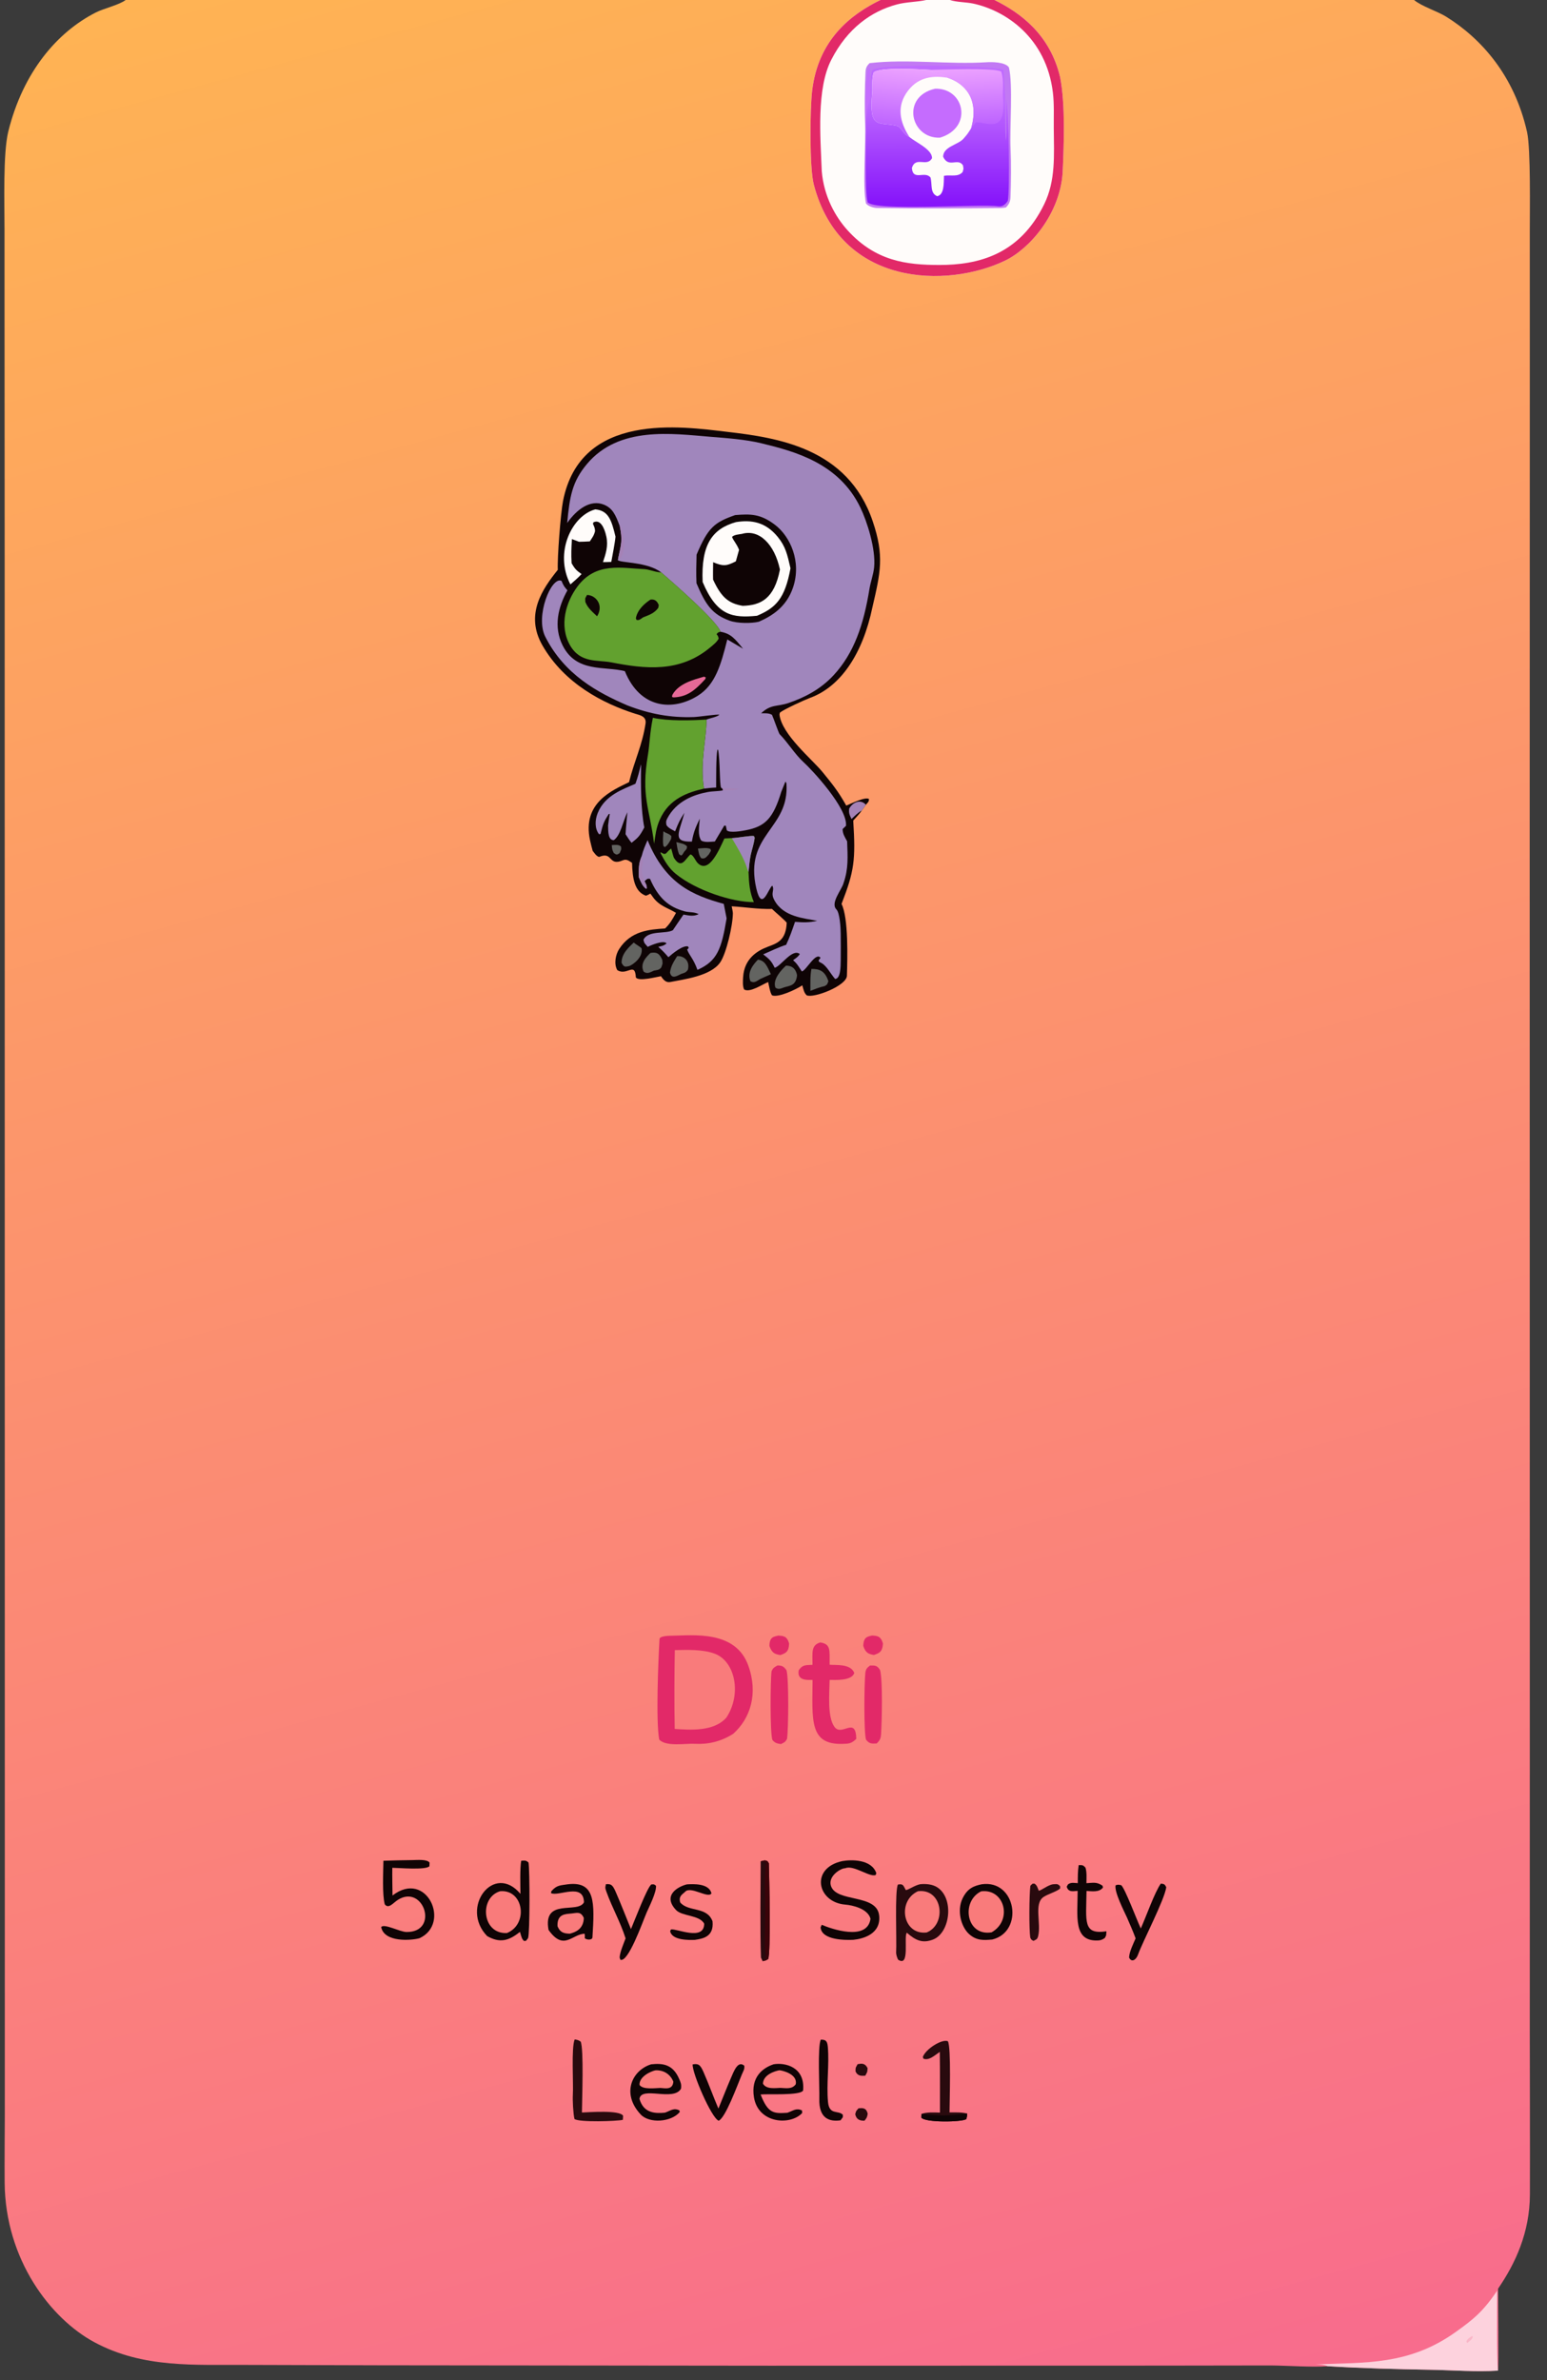 <?xml version="1.0" encoding="utf-8" ?><svg xmlns="http://www.w3.org/2000/svg" xmlns:xlink="http://www.w3.org/1999/xlink" width="2663" height="4096" viewBox="0 0 2663 4096"><rect x="0" y="0" width="2663" height="4096" fill="#333333" stroke="none"/><defs><linearGradient id="gradient_0" gradientUnits="userSpaceOnUse" x1="686.288" y1="-304.025" x2="1959.018" y2="4360.66"><stop offset="0" stop-color="#FFB651"/><stop offset="1" stop-color="#F8698F"/></linearGradient></defs><path fill="url(#gradient_0)" transform="scale(1 1)" d="M216.211 0L1515.64 0L1594.33 0L1635.16 0L1711.83 0L2434.22 0C2447.59 11.199 2473.9 19.027 2489.63 28.832C2549.64 66.227 2606.8 129.699 2628.73 227.414C2635.16 257.728 2633.34 362.631 2633.38 400.344L2633.42 611.973L2633.21 1456.39L2633.41 2991.81L2633.38 3500.99C2633.46 3592.77 2633.84 3684.54 2633.58 3776.31C2633.4 3841.81 2608.62 3895.1 2578.76 3938.54C2578.65 3957.56 2580.15 4069.68 2578.55 4079.59C2540.97 4081.99 2500.47 4078.76 2462.72 4078.09C2403.7 4077.03 2344.35 4075.56 2285.4 4071.94C2258.33 4074.01 2215.6 4070.86 2187.17 4070.66L1994.38 4070.94L1324.69 4071.09L657.494 4070.4L424.332 4069.73C336.393 4069.03 246.721 4075.99 162.566 4030.74C87.095 3990.16 9.107 3888.62 7.991 3756.11C7.665 3717.33 8.156 3678.45 8.25 3639.78L8.248 3431.8L8.188 2666.62L8.017 968.116L7.795 553.239L7.753 393.85C7.775 350.705 5.036 263.735 14.243 226.4C39.773 123.411 98.78 54.966 165.3 21.269C178.124 14.774 206.239 8.058 216.211 0Z"/><path fill="#FFFCFA" transform="scale(1 1)" d="M1515.64 0L1594.33 0L1635.16 0L1711.83 0C1756.72 22.058 1807.54 59.432 1824.92 132.964C1834.06 180.502 1831.41 249.009 1829.2 297.681C1824.15 369.205 1772.04 428.378 1730.13 448.515C1630.6 496.335 1446.94 493.915 1400.85 317.522C1393.36 288.871 1394.2 188.503 1398.04 156.162C1408.57 67.253 1465.67 24.373 1515.64 0Z"/><path fill="#E22968" transform="scale(1 1)" d="M1515.64 0L1594.33 0C1577.73 3.666 1560.31 3.232 1543.69 7.696C1500.14 19.39 1458.92 48.286 1430.96 102.932C1405.32 153.039 1412.23 235.091 1414.58 294.764C1418.21 337.541 1437.62 372.765 1459.15 396.464C1507.36 449.505 1560.54 455.95 1616.83 455.99C1683.57 456.038 1754.93 438.632 1797.49 351.415C1817.28 310.851 1814.4 268.205 1813.97 220.201C1813.77 200.298 1814.87 179.631 1812.46 159.438C1801.12 64.528 1730.79 18.047 1675.16 6.142C1663.16 3.574 1646.6 3.838 1635.16 0L1711.83 0C1756.72 22.058 1807.54 59.432 1824.92 132.964C1834.06 180.502 1831.41 249.009 1829.2 297.681C1824.15 369.205 1772.04 428.378 1730.13 448.515C1630.6 496.335 1446.94 493.915 1400.85 317.522C1393.36 288.871 1394.2 188.503 1398.04 156.162C1408.57 67.253 1465.67 24.373 1515.64 0Z"/><path fill="#C279F4" transform="scale(1 1)" d="M1496.84 108.663C1561.52 101.087 1632.98 111.275 1698.24 107.109C1707.37 106.526 1730.38 106.602 1736.73 115.883C1743.97 145.55 1737.9 220.08 1739.59 255.723C1740.79 281.075 1740.43 313.453 1739.47 339.103C1739.15 347.925 1736.11 352.192 1731.69 356.984C1729.01 357.434 1725.67 357.971 1722.95 357.996C1651.86 358.658 1580.68 358.929 1509.6 357.92C1504.66 357.85 1494.43 355.22 1490.71 350.102C1484.47 320.873 1490.66 246.767 1489.23 213.075C1488.07 185.911 1488.54 151.484 1489.91 124.173C1490.33 115.736 1492.67 113.065 1496.84 108.663Z"/><defs><linearGradient id="gradient_1" gradientUnits="userSpaceOnUse" x1="1610.464" y1="348.274" x2="1610.292" y2="175.727"><stop offset="0" stop-color="#8715FA"/><stop offset="1" stop-color="#BF6AFF"/></linearGradient></defs><path fill="url(#gradient_1)" transform="scale(1 1)" d="M1498.21 154.543C1498.59 146.825 1497.74 125.624 1502.11 120.501C1512.26 108.616 1706.86 112.96 1727.4 120.026C1728.25 136.476 1729.5 152.556 1730.27 169.199C1731.16 188.505 1729.63 224.935 1731.73 242.092C1733.54 226.457 1730.89 190.904 1732.54 170.643C1736.48 186.929 1738.67 331.608 1734.79 345.708C1730.2 353.162 1724.33 356.006 1717.9 355.028C1688.61 350.572 1507.48 364.072 1493.62 348.091C1488.71 330.143 1490.58 250.557 1490.59 226.783C1490.55 208.079 1489.09 126.286 1496.25 117.752L1497.81 119.746C1496.7 135.436 1496.95 138.872 1498.21 154.543Z"/><path fill="#C56CFE" transform="scale(1 1)" d="M1490.59 226.783C1490.55 208.079 1489.09 126.286 1496.25 117.752L1497.81 119.746C1496.7 135.436 1496.95 138.872 1498.21 154.543C1498.44 166.269 1499.04 166.067 1496.02 175.245C1491.01 190.505 1490.93 210.342 1490.59 226.783Z"/><path fill="#FFFCFA" transform="scale(1 1)" d="M1565.43 235.626C1555 231.726 1551.6 218.264 1543.27 216.369C1512.73 209.424 1495.5 223.643 1501.3 160.191C1502.24 149.876 1499.9 137.616 1503.84 124.955C1513.02 114.719 1586.18 119.463 1602.01 120.3C1606.22 124.501 1606.9 124.465 1611.64 126.041L1610.44 126.329C1617.05 126.652 1626.29 126.196 1631.2 133.787C1660.53 143.294 1686.23 170.068 1671.78 220.662C1665.85 230.043 1665.25 231.03 1658.43 238.751C1649.04 249.367 1623.62 252.269 1623.48 269.761C1633.05 289.977 1648.76 270.859 1657.66 284.532C1658.77 292.173 1658.92 288.502 1657.12 295.936C1649.09 305.391 1636.54 300.406 1624.98 302.502C1624.57 316.295 1625.3 335.17 1613.31 337.639C1600.62 332.332 1605.09 318.118 1601.78 305.5C1592.03 293.319 1571.55 312.223 1569.7 289.023C1576.42 268.13 1595.33 288.259 1604.39 272.297C1605.01 256.904 1575.11 244.405 1565.43 235.626Z"/><defs><linearGradient id="gradient_2" gradientUnits="userSpaceOnUse" x1="1549.049" y1="218.575" x2="1558.329" y2="113.03"><stop offset="0" stop-color="#BD63FF"/><stop offset="1" stop-color="#EEA4FF"/></linearGradient></defs><path fill="url(#gradient_2)" transform="scale(1 1)" d="M1565.43 235.626C1555 231.726 1551.6 218.264 1543.27 216.369C1512.73 209.424 1495.5 223.643 1501.3 160.191C1502.24 149.876 1499.9 137.616 1503.84 124.955C1513.02 114.719 1586.18 119.463 1602.01 120.3C1606.22 124.501 1606.9 124.465 1611.64 126.041L1610.44 126.329C1617.05 126.652 1626.29 126.196 1631.2 133.787C1607.7 130.166 1582.33 131.321 1563.45 155.564C1542.46 182.527 1548.94 210.293 1565.43 235.626Z"/><path fill="#C56CFE" transform="scale(1 1)" d="M1609.64 152.681C1660.1 150.954 1675.77 219.483 1618.08 236.911C1567.3 238.957 1550.47 166.119 1609.64 152.681Z"/><defs><linearGradient id="gradient_3" gradientUnits="userSpaceOnUse" x1="1679.287" y1="215.836" x2="1672.991" y2="117.2"><stop offset="0" stop-color="#BD63FF"/><stop offset="1" stop-color="#ECA1FF"/></linearGradient></defs><path fill="url(#gradient_3)" transform="scale(1 1)" d="M1602.01 120.3C1621.83 119.998 1712.02 116.226 1723.43 123.207C1728.7 138.434 1725.54 156.569 1726.56 170.198C1730.76 226.519 1706.24 212.748 1681.05 210.352C1678.8 210.138 1675.15 218.024 1671.78 220.662C1686.23 170.068 1660.53 143.294 1631.2 133.787C1626.29 126.196 1617.05 126.652 1610.44 126.329L1611.64 126.041C1606.9 124.465 1606.22 124.501 1602.01 120.3Z"/><path fill="#FDD2DD" transform="scale(1 1)" d="M2285.4 4071.94C2278.13 4068.91 2271.94 4069.15 2264.48 4068.85C2350.65 4065.25 2425.25 4070.62 2505.83 4013.1C2536.17 3991.44 2553.25 3977.65 2577.17 3941.99C2577.03 3966.64 2576.38 4058.28 2578.55 4079.59C2540.97 4081.99 2500.47 4078.76 2462.72 4078.09C2403.7 4077.03 2344.35 4075.56 2285.4 4071.94Z"/><path fill="#FAB7C8" transform="scale(1 1)" d="M2534.05 4019.91L2535.25 4021.79C2533.49 4026.7 2529.25 4029.02 2525.54 4032.19L2524.23 4029.11C2527.17 4023.56 2529.45 4023.15 2534.05 4019.91Z"/><path fill="#0F0405" transform="scale(1 1)" d="M960.2 980.603C959.101 960.44 965.137 882.938 969.158 862.364C999.356 707.848 1173.08 733.902 1252.01 743.176C1337.23 753.19 1459.19 770.246 1502.17 896.679C1522.68 956.999 1515.52 985.562 1501.75 1045.16C1485.14 1124.77 1447.53 1181.52 1394.4 1200.96C1384.74 1204.58 1349.59 1220.59 1342.5 1226.34L1341.82 1229.82C1345.77 1264.04 1398.31 1307.03 1415.78 1328.46C1432.28 1348.7 1442.57 1361.12 1456.78 1386.38C1464.74 1383.1 1489.64 1370.54 1495.94 1375.06C1495.52 1380.46 1494.27 1380.16 1490.53 1384.9C1489.41 1386.47 1484.23 1393.94 1483.34 1394.84C1480.52 1399.47 1472.45 1408 1468.77 1412.11C1473.04 1480.26 1470.54 1499.14 1448.61 1555.55C1460.83 1579.75 1458.74 1649.89 1457.88 1679.14C1457.37 1696.49 1400.43 1718.43 1388.52 1712.75C1383.9 1707.9 1383.45 1703.91 1381.07 1695.65C1369.86 1703.06 1339.79 1717.21 1328.89 1712.83C1325.46 1707.47 1323.94 1697.43 1322.31 1689.94C1311.81 1694.33 1290.76 1708.74 1280.92 1702.77C1278.17 1697.24 1278.77 1688.4 1279.17 1681.75C1281.13 1649.15 1304.26 1635.71 1322.16 1629.07C1338.63 1622.95 1352.89 1617.98 1354.25 1587.85C1351.03 1583.49 1334.41 1569.58 1328.9 1564.17C1303.46 1564.71 1283.95 1561.03 1259.53 1559.66C1260.12 1562.41 1261.45 1568.96 1261.58 1571.36C1261.43 1593.17 1250.17 1640.9 1239.8 1656.07C1223.41 1680.01 1176.15 1685.39 1153.97 1689.91C1146.88 1691.35 1142.26 1686.77 1137.81 1679.94C1129.25 1681.27 1099.83 1689.34 1094.56 1682.13C1093.18 1654.02 1079.12 1680.19 1062.56 1669.4C1056.44 1658.59 1059.76 1642.64 1065.72 1633.33C1085.96 1601.7 1117.87 1599.5 1144.83 1597.8C1153.56 1589.54 1157.16 1582.56 1163.7 1570.93C1149.22 1562.01 1134.36 1559.26 1122.94 1542.4L1119.51 1537.74C1116.26 1539.68 1115.2 1540.2 1111.8 1541.4C1092.53 1534.61 1088.72 1512.16 1088.02 1484.82C1081.97 1480.99 1078.46 1477.82 1071.94 1480.59C1047.3 1491.09 1054.9 1465.55 1032.99 1474.04L1031.28 1474.72C1026.52 1473.28 1024.03 1469.03 1020.21 1464.21C1018.64 1458.18 1016.98 1452.02 1015.65 1445.86C1001.69 1381.14 1054.46 1360.03 1082.84 1345.97C1092.09 1308.88 1105.79 1281.85 1111.25 1245.05C1113.11 1232.55 1101.07 1230.56 1093.15 1228.18C1038.39 1210.66 971.666 1176.74 933.643 1110.48C903.148 1057.33 934.061 1013.16 960.2 980.603Z"/><path fill="#A582B6" transform="scale(1 1)" d="M1465.76 1409.44C1462.62 1402.56 1460.82 1399.74 1461.78 1391.53C1468.5 1379.48 1482.03 1375.1 1490.53 1384.9C1489.41 1386.47 1484.23 1393.94 1483.34 1394.84C1476.86 1398.45 1471.65 1403.92 1465.76 1409.44Z"/><path fill="#A086BC" transform="scale(1 1)" d="M976.357 900.021C980.632 854.417 984.91 828.832 1010.36 798.525C1065.54 732.81 1156.94 746.272 1223.45 751.706C1250.94 753.953 1283.13 756.172 1310.38 762.78C1368.09 776.772 1443.96 796.862 1480.92 873.176C1492.63 897.353 1507.76 944.897 1504.74 976.091C1503.56 988.242 1498.51 1002.07 1496.74 1013.04C1486.65 1075.5 1470.1 1123.96 1435.02 1161.92C1412.35 1186.45 1384.66 1200.47 1357.47 1209.75C1337.92 1216.41 1327.15 1211.46 1310.23 1227.45C1316.28 1227.58 1323.54 1226.78 1328.92 1230.17C1331.49 1235.64 1340.42 1261.78 1342.06 1263.43C1355.49 1276.94 1368.83 1298.49 1382.41 1310.8C1398.07 1324.99 1459.14 1390.53 1456.3 1421.14L1450.45 1426.73C1450.55 1435.4 1454.35 1440.42 1458.24 1447.83C1459.21 1474.34 1460.73 1494.72 1452.17 1519.33C1449.42 1530.73 1428.78 1553.9 1439.82 1565.03C1445.61 1570.88 1447.1 1596.58 1447.17 1606.47C1447.28 1621.54 1447.46 1637.41 1447.23 1652.41C1447.05 1663.91 1447.09 1684.02 1437.56 1684.67C1429.25 1675.02 1423.57 1663.01 1414.68 1657.61C1411.13 1655.46 1409.62 1655.95 1409.18 1652.69L1412.46 1648.23C1404.06 1637.72 1388.43 1669.47 1380.3 1671.79C1375.02 1663.62 1371.92 1657.94 1365.2 1652.49C1369.46 1649.19 1373.77 1646.88 1376.76 1641.71C1363.79 1631.58 1344.23 1662.85 1333.54 1665.44C1327.54 1652.56 1322.63 1649.33 1313.75 1642.33C1325.66 1637.15 1341.4 1629.55 1353.25 1625.93C1359.86 1611.8 1363.2 1601.91 1368.56 1586.38C1382.7 1587.51 1392.61 1587.84 1406.68 1584.6C1384.42 1580.15 1348.84 1578.23 1333.05 1549.3C1325.84 1536.1 1333.9 1532.63 1329.52 1524.15C1323.02 1527.27 1311.68 1571.09 1301.96 1529.09C1280.17 1434.84 1359.51 1427.45 1353.74 1347.91L1352.02 1344.96C1351.78 1345.5 1344.74 1363.08 1344.91 1362.52C1330.82 1409.02 1316.78 1422.39 1283.8 1428.74C1278.28 1429.8 1255.79 1434.08 1251.09 1428.81L1249.41 1420.85L1246.74 1420.77L1230.52 1448.1C1223.23 1448.5 1213.69 1450.19 1207.15 1446.62C1200.54 1436.53 1203.7 1422.77 1204.51 1408.85C1197.88 1423.2 1194.07 1430.85 1190.99 1448.29C1156.82 1449.04 1168.61 1434.33 1178.18 1398.64C1170.48 1410.55 1167.85 1415.94 1162.16 1430.58C1157.31 1427.91 1150.48 1425.18 1147.16 1419.72C1146.57 1415.34 1146.08 1413.37 1148.51 1408.69C1164.22 1378.39 1194.51 1367.39 1218.38 1363C1227.18 1361.38 1236.82 1361.82 1244.61 1360.06L1243.61 1357.02L1241.28 1355.58C1238.44 1349.91 1239.82 1308.37 1236.04 1290.17L1234.89 1290.24C1232.51 1302.36 1232.84 1340.72 1232.79 1355.26C1225.71 1355.48 1218.88 1356.33 1211.83 1357.12C1204.26 1313.54 1216.53 1269.63 1216.1 1238.28C1221.69 1235.95 1234.29 1233.92 1238.35 1230.01C1234.65 1228.73 1203.72 1233.63 1194.41 1233.96C1154.94 1235.35 1119.01 1229.01 1079.94 1213.9C1029.33 1191.98 971.916 1161.57 938.627 1095.7C920.826 1060.48 949.162 991.354 966.544 999.606C970.336 1008.51 971.217 1009.48 976.785 1015.92C960.943 1044.15 952.196 1078.48 968.718 1111.09C992.431 1157.89 1040.09 1146.04 1075.61 1154.96C1102.22 1220.44 1158.86 1223.76 1201.3 1197.18C1231.49 1178.27 1241.11 1143.72 1251.96 1100.4L1279.1 1116.39C1264.89 1099.01 1258.3 1090.43 1240.24 1087.16C1234.69 1068.5 1153.01 997.868 1138.13 985.024C1114.3 966.556 1068.1 968.983 1063.44 963.872L1064.19 960.457C1069.42 936.119 1071.8 929.81 1066.85 905.368C1059.67 886.075 1054.61 874.604 1039.63 868.486C1016.34 858.976 992.809 876.503 976.357 900.021Z"/><path fill="#A582B6" transform="scale(1 1)" d="M1066.85 905.368L1068.52 903.869C1074.1 917.999 1078.15 951.429 1066.93 961.569L1064.19 960.457C1069.42 936.119 1071.8 929.81 1066.85 905.368Z"/><path fill="#A582B6" transform="scale(1 1)" d="M1243.61 1357.02C1254.57 1356.34 1260.91 1356.16 1271.77 1357.52C1261.02 1361.1 1255.3 1359.3 1244.61 1360.06L1243.61 1357.02Z"/><path fill="#0F0405" transform="scale(1 1)" d="M1265.49 886.414C1292.28 884.23 1309.14 884.235 1334.01 903.119C1360.01 922.854 1380.3 966.236 1365.09 1011.09C1353.72 1044.65 1328.95 1059.95 1306.27 1069.93C1292.96 1073.02 1269.03 1072.87 1255.99 1068.13C1226.19 1057.28 1214.82 1041.35 1198.91 1003.62C1198.21 985.767 1198.58 972.526 1199.09 954.542C1218.93 907.531 1229.82 898.94 1265.49 886.414Z"/><path fill="#FFFCFA" transform="scale(1 1)" d="M1266.89 898.475C1293.22 894.298 1317.7 898.019 1338.87 924.02C1352.4 940.633 1355.32 954.347 1360.74 977.984C1351.16 1030.28 1335.44 1046.07 1303.04 1059.69C1260.78 1063.77 1234.04 1059.66 1209.51 1001.53C1206.65 936.72 1226.31 910.021 1266.89 898.475Z"/><path fill="#0F0405" transform="scale(1 1)" d="M1277.24 918.734C1306.8 910.141 1333.29 936.562 1342.59 980.132C1332.72 1030.85 1309.48 1041.68 1278.47 1042.56C1254.21 1038.47 1241.68 1028.11 1227.5 997.462C1227.22 988.036 1227.5 977.059 1227.6 967.505C1244.52 974.518 1250.08 974.547 1266.69 965.98L1272.21 946.198C1267.62 934.674 1262.09 930.137 1260.19 923.933C1263.54 920.118 1272.59 919.556 1277.24 918.734Z"/><path fill="#62A12F" transform="scale(1 1)" d="M1240.24 1087.16C1236.59 1088.25 1236.31 1087.79 1233.52 1091.31C1236.41 1095.42 1235.65 1093.51 1237.13 1098.9C1234.2 1104.91 1227.12 1110.3 1222.77 1113.95C1169.98 1158.29 1109.97 1151.03 1052.58 1139.92C1028.01 1135.17 999.446 1141.79 981.287 1110.57C961.851 1076.19 974.374 1035.5 994.307 1008.96C1025.91 966.881 1070.08 977.714 1108.57 979.38C1117.23 979.755 1126.73 984.153 1135.55 984.852L1138.13 985.024C1153.01 997.868 1234.69 1068.5 1240.24 1087.16Z"/><path fill="#0F0405" transform="scale(1 1)" d="M1119.72 1031.83C1125.7 1030.95 1130.78 1033.02 1134 1041.25L1133.2 1045.99C1126.34 1055.68 1116.01 1058.8 1107.05 1062.39C1102.74 1065.31 1100.05 1068.21 1095.6 1066.67L1094.58 1063.93C1097.42 1048.39 1110.78 1037.76 1119.72 1031.83Z"/><path fill="#0F0405" transform="scale(1 1)" d="M1010.48 1023.88C1025.19 1023.99 1039.97 1040.91 1027.83 1060.58C1020.73 1053.7 1011.61 1046.59 1007.57 1035.77C1007.39 1027.38 1006.72 1031.34 1010.48 1023.88Z"/><path fill="#62A12F" transform="scale(1 1)" d="M1126.02 1451.96C1118.23 1390.32 1103.23 1370.89 1115.34 1298.99C1118.33 1281.21 1118.27 1262.9 1123.84 1235.26C1150.43 1241.01 1189.14 1239.95 1216.1 1238.28C1216.53 1269.63 1204.26 1313.54 1211.83 1357.12C1185.18 1363.26 1151.71 1373.86 1135.64 1410.75C1129.59 1424.62 1128.3 1436.04 1126.02 1451.96Z"/><path fill="#A086BC" transform="scale(1 1)" d="M1114.68 1445.85C1145.62 1520.77 1191.61 1540.52 1245.87 1555.47L1250.77 1580.46C1242.06 1632.48 1235.05 1653.84 1200.59 1669.01C1193.7 1649.66 1186.37 1643.92 1182.89 1634.19L1185.56 1631.37L1184.4 1628.66C1175.55 1626.41 1158.55 1640.22 1150.55 1647.22C1143.76 1639.3 1140.52 1635.92 1133.08 1629.41C1138.84 1628.05 1142.36 1627.9 1147.39 1623.52C1142.89 1617.31 1120.62 1626.4 1115.04 1629.46C1110.39 1623.74 1109.04 1624.18 1107.69 1617.12C1116.04 1600.43 1146.14 1607.73 1158.28 1600.76C1158.4 1600.69 1174.11 1577.16 1176.54 1573.91C1185.8 1575.46 1193.69 1577.56 1202.74 1573.16C1194.54 1568.87 1186.83 1570.52 1178.59 1568.3C1151.98 1561.11 1133.94 1546.74 1118.92 1512.42C1114.55 1511.7 1114.02 1512.37 1109.59 1516.39C1112.21 1522.44 1113.45 1522.93 1113.44 1528.92L1111.59 1529.18C1105.39 1523.83 1103.68 1518.57 1099.75 1509.68C1099.67 1494.29 1098.87 1487.05 1104.38 1473.91C1107.34 1462.35 1110.31 1456.1 1114.68 1445.85Z"/><path fill="#A582B6" transform="scale(1 1)" d="M1104.38 1473.91C1110.6 1489.68 1098.96 1493.18 1109.59 1516.39C1112.21 1522.44 1113.45 1522.93 1113.44 1528.92L1111.59 1529.18C1105.39 1523.83 1103.68 1518.57 1099.75 1509.68C1099.67 1494.29 1098.87 1487.05 1104.38 1473.91Z"/><path fill="#62A12F" transform="scale(1 1)" d="M1259.78 1442.31C1269.3 1441.93 1291.66 1437.7 1297.67 1438.69L1299.11 1441.57C1297.55 1453.49 1294.94 1459.35 1292.43 1470.66C1290.6 1478.93 1289.39 1491.69 1288.54 1500.59C1289.28 1520.94 1290.49 1535.28 1297.67 1552.42C1259.91 1552.73 1197.54 1531.78 1163.48 1504.01C1152.15 1494.78 1144.88 1483.35 1137.01 1467.98L1137.37 1466.54C1147.55 1473.41 1145.59 1467.13 1155.35 1460.21C1156.8 1464.32 1158.84 1474.23 1160.44 1476.72C1173.33 1496.72 1179.65 1477.84 1188.67 1470.35C1194.24 1472.05 1196.63 1481.18 1201.57 1485.79C1220.51 1503.47 1237.86 1462.65 1246.97 1442.93L1259.78 1442.31Z"/><path fill="#A086BC" transform="scale(1 1)" d="M1259.78 1442.31C1269.3 1441.93 1291.66 1437.7 1297.67 1438.69L1299.11 1441.57C1297.55 1453.49 1294.94 1459.35 1292.43 1470.66C1290.6 1478.93 1289.39 1491.69 1288.54 1500.59C1286.93 1497.09 1287.3 1498.24 1286.27 1494.9C1280.55 1476.38 1268.84 1457.81 1259.78 1442.31Z"/><path fill="#A086BC" transform="scale(1 1)" d="M1103.36 1315.45C1103.69 1319.02 1103.61 1317 1103.54 1320.4C1102.9 1351.66 1103.29 1394.08 1109.09 1423.95C1101.09 1439.26 1098.12 1441.77 1087.17 1450.41C1083.5 1446.09 1080.15 1440.67 1076.84 1435.63C1077.47 1423.57 1078.88 1409.87 1079.95 1397.71C1071.93 1414.66 1068.36 1437.5 1056.56 1445.84C1046.98 1445.69 1046.9 1432.37 1046.74 1420.56C1047.6 1413.26 1048.47 1407.77 1049.68 1400.57L1047.73 1401.11C1040.29 1412.58 1038.04 1417.63 1034.43 1432.51L1033.82 1435.11L1031.27 1435.71C1023.62 1426.04 1023.98 1411.46 1028.81 1399.36C1041.22 1368.25 1072.75 1358.13 1093.88 1348.73C1098.34 1336.19 1100.11 1328.81 1103.36 1315.45Z"/><path fill="#FFFCFA" transform="scale(1 1)" d="M1024.84 876.558C1047.29 878.831 1052.57 894.476 1059.51 923.503C1058.55 934.435 1054.34 955.474 1052.27 966.941C1047.87 967.352 1042.43 967.267 1037.93 967.396C1042.78 952.875 1047.24 939.689 1043.76 923.385C1040.38 907.555 1032.97 892.949 1021.37 898.989L1020.75 901.561C1022.76 906.233 1024.11 908.33 1024.34 913.918C1022.51 921.741 1019.18 925.669 1015.31 931.641C1009.32 932.159 1002.8 932.164 996.759 932.359L984.509 927.701C983.529 944.598 982.997 952.507 983.94 969.184C990.201 980.103 992.729 981.904 1001.1 987.9C994.666 994.734 988.689 999.816 981.894 1005.72C953.239 950.852 984.884 886.911 1024.84 876.558Z"/><path fill="#636461" transform="scale(1 1)" d="M1352.97 1661.77C1360.99 1661.65 1369.68 1665.05 1372.01 1678.42C1370.17 1696.08 1360.03 1696.12 1350.59 1698.89C1344.43 1700.92 1340.25 1703.69 1334.81 1699.61C1329.42 1685.02 1345.9 1668.28 1352.97 1661.77Z"/><path fill="#636461" transform="scale(1 1)" d="M1119.77 1639.89C1129.06 1638.42 1134.62 1639.32 1140.03 1651.78C1140.69 1660.46 1141.07 1656.31 1138.45 1664.58C1135.04 1669.57 1130.61 1669.38 1125.75 1670.32C1119.2 1673.27 1114.27 1676.67 1108.04 1672.18C1100.96 1657.92 1112.79 1646.53 1119.77 1639.89Z"/><path fill="#636461" transform="scale(1 1)" d="M1304.78 1651.4C1316.96 1653.05 1320.48 1662.68 1326.99 1676.52L1309.02 1684.54C1301.83 1688.72 1298.53 1692.33 1291.78 1688.59C1285.44 1673.03 1297.18 1659.16 1304.78 1651.4Z"/><path fill="#636461" transform="scale(1 1)" d="M1090.91 1622.01C1095.5 1626.04 1099.66 1627.44 1104.42 1631.94C1107.26 1646.62 1091.04 1659.3 1083.33 1662.44C1076.75 1663.65 1074.34 1665.31 1069.99 1656.99C1069.61 1640.94 1083.3 1629.44 1090.91 1622.01Z"/><path fill="#E66997" transform="scale(1 1)" d="M1211.68 1164.52C1212.44 1164.58 1214.13 1165.41 1214.95 1165.76L1214.08 1168.6C1195.71 1188.78 1182.44 1199.28 1159.54 1200.14L1156.87 1199.46L1157.26 1196.1C1168.13 1175.76 1195.07 1169.48 1211.68 1164.52Z"/><path fill="#636461" transform="scale(1 1)" d="M1396.8 1667.39C1409.22 1667.42 1419.82 1669.52 1426 1688.66C1423.27 1695.34 1424.37 1693.8 1419.54 1696.98C1411.27 1698.61 1403.15 1702.04 1395.03 1705.09C1395.05 1692.6 1394.49 1679.11 1396.8 1667.39Z"/><path fill="#636461" transform="scale(1 1)" d="M1165.61 1645.5C1174.25 1644.27 1188.43 1651.34 1184.17 1668.75C1180.57 1674.15 1177.55 1674.3 1172.6 1676C1166.09 1679 1156.16 1686.12 1153.32 1673.65C1155.01 1661.38 1160.08 1654.7 1165.61 1645.5Z"/><path fill="#636461" transform="scale(1 1)" d="M1201.41 1460.33C1208.17 1459.84 1216.81 1458.26 1223.05 1461.04L1223.82 1464.05L1220.28 1470.19C1215.08 1475.91 1213.22 1478.31 1207.14 1476.93C1203.24 1472.2 1202.93 1467.71 1201.41 1460.33Z"/><path fill="#636461" transform="scale(1 1)" d="M1141.89 1430.59C1147.31 1434.4 1151.9 1434.46 1155.69 1438.91C1155.55 1445.34 1154.49 1444.87 1150.94 1451.13C1147.86 1455.23 1147.95 1455.37 1144.27 1457.87L1141.99 1455.69C1140.54 1448.3 1141.51 1438.55 1141.89 1430.59Z"/><path fill="#636461" transform="scale(1 1)" d="M1164.28 1449.17C1169.84 1450.84 1178.79 1451.69 1182.69 1456.6C1182.23 1462.04 1181.38 1461.28 1177.62 1466C1173.75 1472.24 1173.38 1473.92 1168.88 1469.81C1166.2 1463.15 1165.53 1456.77 1164.28 1449.17Z"/><path fill="#636461" transform="scale(1 1)" d="M1053.09 1454.3C1058.24 1454.12 1065.19 1452.7 1069.05 1456.93C1069.72 1462.98 1069.33 1461.38 1066.66 1468.11C1061.55 1471.65 1061.3 1471.18 1056.54 1467.92C1053.54 1461.92 1053.83 1461.58 1053.09 1454.3Z"/><path fill="#E22968" transform="scale(1 1)" d="M1156.38 2814.9C1192.94 2814.38 1265.99 2804.91 1288.07 2866.13C1305.43 2914.28 1291.9 2957.12 1262.06 2983.74C1240.56 2997.3 1218.72 3002.14 1195.5 3000.85C1180.9 3000.04 1145.89 3006.26 1134.75 2993.52C1128.82 2961.78 1133.17 2856.95 1135.27 2820.68C1135.61 2814.79 1153.19 2815.02 1156.38 2814.9Z"/><path fill="#F97B7B" transform="scale(1 1)" d="M1161.6 2839.67C1182.85 2839.14 1209.72 2838.17 1230.09 2845.71C1265.9 2858.95 1276.95 2915.64 1250.41 2955.75C1228.56 2980.45 1187.8 2976.88 1161.44 2975.3C1160.64 2933.53 1160.83 2881.36 1161.6 2839.67Z"/><path fill="#290A0E" transform="scale(1 1)" d="M1583.97 3242.51C1593.23 3241.56 1604.97 3242.38 1613.44 3247.87C1642.98 3267.07 1635.6 3326.25 1606.29 3337.66C1588.38 3344.64 1576.61 3339.66 1561.06 3325.99C1555.14 3332.13 1567.02 3386.89 1545.89 3372.24C1544.24 3368.87 1542.33 3363.28 1542.6 3359.26C1543.82 3340.74 1540.02 3253.32 1545.68 3243.06C1554.19 3241.82 1554.32 3243.12 1559.26 3252.6C1563.66 3252.4 1574.22 3244.51 1583.97 3242.51Z"/><path fill="#F97B7B" transform="scale(1 1)" d="M1580.17 3254.58C1622.89 3249.31 1630.17 3311.42 1595.16 3325.57C1553.79 3330.48 1543.82 3271.23 1580.17 3254.58Z"/><path fill="#0F0405" transform="scale(1 1)" d="M897.183 3202.14C902.909 3201.76 905.526 3200.95 909.807 3205.3C911.981 3217.81 912.28 3326.09 909.007 3335.32C904.468 3340.87 906.871 3339.86 901.925 3340.1C898.159 3336.5 897.687 3333.19 895.762 3326.94L895.027 3324.51C875.378 3340.34 860.16 3344.01 838.589 3331.78C791.132 3282.93 850.161 3204.43 895.913 3259.15C895.707 3244.63 894.866 3215.31 897.183 3202.14Z"/><path fill="#F97B7B" transform="scale(1 1)" d="M860.908 3254.58C901.357 3251.04 910.132 3311.28 872.663 3326.53C829.504 3328.81 824.415 3265.34 860.908 3254.58Z"/><path fill="#E22968" transform="scale(1 1)" d="M1412.02 2826.43C1430.73 2829.28 1427.95 2840.2 1428.13 2864.8C1439.13 2865.87 1464.38 2862.63 1470.57 2879.1C1465.76 2893.02 1437.65 2890.86 1428.16 2890.95C1427.65 2914.76 1424 2955.22 1436.62 2971.99C1449.29 2988.83 1473.17 2952.71 1474 2992.34C1465.5 3000.88 1460.42 3000.69 1450.57 3001C1392.83 3002.78 1398.22 2960.16 1398.77 2890.99C1391.48 2890.85 1371.38 2893.21 1374.91 2874.43C1381.94 2863.85 1388.44 2865.74 1398.64 2864.98C1398.56 2843.57 1395.99 2831.14 1412.02 2826.43Z"/><path fill="#0F0405" transform="scale(1 1)" d="M1689.87 3242.61C1749.33 3234.1 1763.18 3324.18 1708.08 3337.68C1693.84 3338.95 1681 3340.06 1667.94 3328.08C1654.5 3315.75 1646.71 3288.05 1656.99 3266.85C1665.46 3249.39 1676.56 3245.4 1689.87 3242.61Z"/><path fill="#F97B7B" transform="scale(1 1)" d="M1688.97 3254.75C1729.19 3249.6 1743.7 3304.4 1706.94 3325.32C1662.93 3332.62 1653.83 3271.72 1688.97 3254.75Z"/><path fill="#0F0405" transform="scale(1 1)" d="M977.065 3242.65C1025.24 3236.69 1023.54 3274.19 1019.82 3334.02C1019.52 3338.89 1010 3338.65 1006.58 3335.37C1006.87 3330.75 1006.96 3332.28 1006.38 3327.71C984.67 3328.21 970.677 3358.22 944.277 3321.24C934.012 3265.19 994.7 3294.17 1005.23 3273.65C1004.63 3239.11 961.164 3264.25 948.557 3257.83L948.923 3254.82C958.366 3243.66 964.964 3244.66 977.065 3242.65Z"/><path fill="#F97B7B" transform="scale(1 1)" d="M983.516 3292.92C992.438 3292.19 999.72 3288.49 1004.99 3300.64C1004.43 3319.54 990.928 3325.08 980.886 3327.64C972.478 3327.31 964.473 3326.77 959.697 3314.73C958.745 3293.28 973.644 3293.96 983.516 3292.92Z"/><path fill="#0F0405" transform="scale(1 1)" d="M1331.67 3552.39C1350.95 3549.03 1386.25 3556.65 1382.45 3597.56C1377.16 3606.69 1321.85 3602.96 1309.31 3604.39C1322.04 3637.13 1331.85 3637.33 1355.21 3635.85C1365.22 3632.56 1370.39 3626.99 1380.62 3631.85L1380.9 3636.21C1360.65 3658.09 1305.38 3654.56 1297.88 3609.34C1292.09 3574.44 1312.93 3558.59 1331.67 3552.39Z"/><path fill="#F97B7B" transform="scale(1 1)" d="M1341.83 3562.64C1349.3 3563.49 1373.05 3570.13 1369.83 3586.7C1363.21 3595.97 1352.46 3593.28 1343.27 3592.99C1334.8 3593.16 1319.13 3595.89 1313.37 3585.77C1313.69 3570.43 1333.54 3564.07 1341.83 3562.64Z"/><path fill="#0F0405" transform="scale(1 1)" d="M1120.92 3552.43C1139.46 3550.56 1157.95 3551.36 1169.08 3577.58C1171.75 3583.86 1173.22 3586.36 1172.31 3594.31C1159.55 3616.97 1103.89 3589.35 1100.78 3611.9C1108.04 3637.7 1129.61 3636.97 1144.55 3635.66C1154.29 3632.46 1159.77 3626.58 1169.73 3631.93L1170.05 3634.68C1155.18 3652.11 1117.75 3654.63 1102.9 3638.77C1069.12 3602.68 1088.06 3562.49 1120.92 3552.43Z"/><path fill="#F97B7B" transform="scale(1 1)" d="M1128.53 3562.74C1139.48 3562.17 1152.89 3567.05 1159.08 3582.21C1158.09 3597.29 1144.25 3593.44 1136.78 3593.1C1127.58 3593.29 1106.73 3596.47 1100.85 3587.9C1100.22 3573.17 1120.94 3564.16 1128.53 3562.74Z"/><path fill="#0F0405" transform="scale(1 1)" d="M660.011 3202.13C676.777 3201.67 693.667 3201.07 710.43 3201C716.869 3200.98 735.764 3199.12 739.446 3205.44L739.164 3211.6C732.737 3218.54 686.275 3214.32 675.311 3214.25C675.083 3229.62 675.493 3246.47 675.666 3261.95C734.341 3216.43 776.978 3310.57 721.994 3335.46C707.795 3339.44 661.474 3343 656.152 3316.31C661.058 3309.51 688.478 3324.69 699.797 3324.76C756.954 3325.15 729.044 3241.41 684.886 3269.44C676.599 3274.7 668.959 3285.7 662.32 3277.08C657.796 3260.26 659.759 3221.86 660.011 3202.13Z"/><path fill="#0F0405" transform="scale(1 1)" d="M1450.03 3202.69C1465.3 3200.04 1500.1 3199.21 1508.46 3223.43L1507.49 3226.56C1497.51 3231.31 1469.29 3208.63 1454.89 3215.07C1447.74 3214.67 1425.24 3228.34 1430.27 3245.02C1439.24 3274.77 1509.58 3258.19 1513.42 3296.71C1516.53 3328.07 1486.07 3336.49 1468.95 3338.19C1457.33 3338.77 1414.27 3339.48 1412.58 3316.74C1413.25 3315.28 1413.91 3313.82 1414.57 3312.35C1429.59 3318.84 1492.97 3341.51 1498.49 3301.98C1494 3284.36 1466.74 3278.53 1455.29 3277.63C1406.55 3273.83 1394.08 3214.71 1450.03 3202.69Z"/><path fill="#E22968" transform="scale(1 1)" d="M1338.31 2866.05C1345.49 2866.23 1348.66 2866.87 1353.88 2874.33C1358.04 2887.61 1357.32 2976.22 1354.79 2992.33C1351.71 2998.45 1349.17 2998.86 1344.36 3001.34C1338.2 3000.38 1334.22 3000.01 1329.56 2994.16C1325.42 2981.96 1326.02 2891.77 1328.18 2875.96C1331.23 2869.38 1333.14 2869.15 1338.31 2866.05Z"/><path fill="#E22968" transform="scale(1 1)" d="M1497.61 2866.16C1505.24 2866.25 1509.64 2865.03 1515.02 2874.13C1519.67 2892.93 1518.17 2961.74 1516.56 2985.26C1515.98 2993.74 1512.94 2996.2 1509.19 3000.29C1501.04 3000.51 1496.81 3001.55 1490.7 2993.62C1486.9 2979.75 1487.53 2899.36 1489.56 2879.15C1490.36 2871.16 1493.77 2869.47 1497.61 2866.16Z"/><path fill="#290A0E" transform="scale(1 1)" d="M1617.74 3531.04C1608.28 3537.53 1599.45 3546.15 1589.68 3542.83L1588.56 3539.78C1593.49 3526.07 1621.45 3508.39 1631.67 3512.72C1637.59 3522.62 1634.58 3615.67 1634.52 3635.16C1643.59 3635.23 1656.42 3634.66 1664.96 3637.27C1664.77 3641.97 1664.57 3642.13 1663.47 3646.6C1657.42 3652.01 1591.27 3653.17 1585.93 3643.94L1586.17 3637.84C1595.13 3634.4 1608.51 3635.3 1618.05 3635.53C1618.07 3600.69 1618.18 3565.88 1617.74 3531.04Z"/><path fill="#0F0405" transform="scale(1 1)" d="M1664.96 3637.27C1664.77 3641.97 1664.57 3642.13 1663.47 3646.6C1657.42 3652.01 1591.27 3653.17 1585.93 3643.94L1586.17 3637.84C1621.44 3641.84 1630.73 3640.96 1664.96 3637.27Z"/><path fill="#0F0405" transform="scale(1 1)" d="M1998.23 3241.47C2003.3 3242.16 2004.83 3241.77 2007.61 3247.82C2004.04 3270.57 1967.72 3339.58 1958.8 3364.12C1955.95 3371.95 1948.21 3378.31 1943.6 3368.71C1943.98 3358.54 1950.93 3344.95 1954.84 3335.73C1950.58 3323.89 1944.8 3311.07 1939.89 3299.63C1934.99 3288.87 1917.85 3255.53 1920.37 3244.41C1924.66 3242.79 1925.87 3243.4 1930.16 3244.22C1937.02 3250.94 1956.51 3303.16 1963.75 3318.66C1973.08 3297.96 1987.58 3256.46 1998.23 3241.47Z"/><path fill="#0F0405" transform="scale(1 1)" d="M1043.04 3242.46C1051.65 3241.66 1054.5 3243.55 1059.53 3254.94C1068.74 3275.82 1077.3 3298.45 1086.13 3319.77C1092.51 3304.95 1113.59 3249.05 1121.1 3242.92C1125.46 3242.68 1125.51 3242.1 1129.25 3245.19C1130.22 3256.08 1117.76 3280.7 1113.18 3291.08C1105.73 3308.53 1081.31 3378.25 1067.81 3372.44L1066.6 3368.42C1067.39 3358.59 1073.35 3345.34 1076.87 3335.7C1067.81 3307.25 1054.01 3283.49 1044 3255.77C1041.33 3248.36 1041.78 3248.58 1043.04 3242.46Z"/><path fill="#290A0E" transform="scale(1 1)" d="M989.253 3509.59C994.028 3510.43 994.882 3510.39 999.505 3513.25C1005.22 3525.14 1001.86 3615.29 1001.73 3635.36C1013.42 3634.99 1067.04 3630.73 1072.59 3640.99L1072.16 3647.99C1062.6 3650.4 996.146 3652.58 988.874 3646.5C986.711 3637.48 985.53 3614.29 986.121 3604.69C987.326 3585.14 983.165 3524.05 989.253 3509.59Z"/><path fill="#0F0405" transform="scale(1 1)" d="M1182.48 3242.76C1192.86 3242.15 1220.54 3240.54 1224.74 3258.28C1219.03 3267.71 1189.31 3245.3 1179.58 3255.3C1175.17 3259.82 1167.45 3262.88 1170.98 3273.92C1185.38 3290.87 1216.86 3280.27 1226.53 3306.31C1229.32 3333.88 1208.64 3336.29 1196.12 3338.3C1186.73 3338.74 1156.41 3339.34 1153.62 3323.26L1154.98 3320.35C1163.92 3318.22 1212.26 3341.11 1212.18 3310.41C1204.07 3295.19 1174.13 3297.97 1163.73 3286.93C1139.31 3261.04 1168.39 3246.07 1182.48 3242.76Z"/><path fill="#0F0405" transform="scale(1 1)" d="M1856.83 3209.68C1862.99 3209.66 1864.06 3209.04 1868.54 3214.03C1871.04 3221.77 1870.25 3231.69 1870.17 3240.75C1881.74 3240.22 1887.7 3238.05 1897.97 3245.16L1898.69 3248.23C1891.9 3257.01 1879.29 3254.46 1870.35 3254.1C1869.71 3307.17 1863.65 3329.58 1904.64 3323.54C1903.76 3332.41 1904.98 3328.96 1901.84 3335.05C1896.71 3338.6 1893.82 3339.3 1888.21 3339.37C1847.21 3339.92 1855.04 3297.47 1855.06 3253.94C1848.65 3254.21 1838.97 3257.27 1836.26 3246.69L1838.42 3242.82C1843.61 3238.9 1849.27 3240.38 1855.29 3240.72C1855.37 3229.03 1855.16 3221.25 1856.83 3209.68Z"/><path fill="#0F0405" transform="scale(1 1)" d="M1236.66 3628.63C1243.76 3611.45 1250.56 3593.78 1257.86 3576.83C1263.42 3563.92 1270.18 3545.47 1281.2 3554.81C1281.91 3561.34 1279.89 3562.91 1276.81 3570.41C1268.86 3589.61 1249.01 3644.16 1237.12 3649.55C1224.68 3644.82 1191.4 3567.77 1192.32 3552.56C1202.07 3550.95 1205.28 3552.74 1210.95 3565.61C1219.92 3585.98 1227.85 3608.01 1236.66 3628.63Z"/><path fill="#290A0E" transform="scale(1 1)" d="M1309.43 3203.14C1314.21 3201.87 1316.67 3200.44 1321.21 3202.98C1321.98 3204.16 1322.74 3205.35 1323.5 3206.53C1324.24 3228.16 1327.05 3361.4 1322.29 3371.24C1318.13 3374.12 1317.12 3374.06 1312.73 3374.94C1311.8 3372.88 1310.87 3370.82 1309.94 3368.76C1308.25 3326.23 1309.27 3243.29 1309.43 3203.14Z"/><path fill="#3A0309" transform="scale(1 1)" d="M1309.43 3203.14C1314.21 3201.87 1316.67 3200.44 1321.21 3202.98C1321.98 3204.16 1322.74 3205.35 1323.5 3206.53C1324.24 3228.16 1327.05 3361.4 1322.29 3371.24C1318.13 3374.12 1317.12 3374.06 1312.73 3374.94L1318.57 3370.68L1317.61 3361.92C1315.65 3343.73 1316.99 3313.48 1317.28 3294.05C1317.68 3267.65 1314.64 3229.64 1319.02 3205.14L1309.43 3203.14Z"/><path fill="#0F0405" transform="scale(1 1)" d="M1413 3509.96C1419.71 3510.2 1423.98 3510.33 1425.01 3522.26C1427.72 3553.36 1422.42 3586.07 1425.32 3617.19C1427.49 3640.49 1442.81 3630.83 1450.91 3639.3L1450.85 3643.47L1446.91 3648.8C1428.11 3651.51 1409.32 3646.16 1410.38 3611.47C1410.91 3594.05 1407.1 3520.42 1413 3509.96Z"/><path fill="#290A0E" transform="scale(1 1)" d="M1812.79 3242.6C1819.12 3242.35 1820.35 3241.27 1824.87 3245.91L1825 3249.62C1820.8 3254.65 1803.47 3259.43 1796.09 3264.65C1779.49 3276.38 1792.56 3309.57 1787.05 3331.89C1785.57 3337.87 1783.16 3337.79 1779.02 3340.06C1775.7 3338.2 1775.49 3338.65 1773.47 3334.38C1771.23 3318.6 1771.67 3261.71 1773.64 3245.23C1778.21 3240.91 1775.86 3241.81 1780.76 3241.49C1785.14 3244.55 1785.71 3247.51 1788.04 3253.56C1792.08 3253.9 1803.66 3243.7 1812.79 3242.6Z"/><path fill="#E22968" transform="scale(1 1)" d="M1339.91 2814.65C1348.12 2815.28 1354.57 2815.02 1358.37 2828.23C1357.84 2843.6 1351.69 2845.01 1343.27 2848.2C1334.35 2846.51 1328.96 2845.38 1324.52 2832.55C1324.55 2817.11 1331.63 2816.54 1339.91 2814.65Z"/><path fill="#E22968" transform="scale(1 1)" d="M1501.23 2814.54C1509.55 2815.1 1516.15 2815.05 1519.87 2828.23C1519.09 2843.63 1512.72 2844.94 1504.23 2848.04C1495.69 2846.32 1490.09 2845.08 1486.06 2832.44C1486.42 2817.29 1492.93 2816.46 1501.23 2814.54Z"/><path fill="#290A0E" transform="scale(1 1)" d="M1477.89 3628.11C1484.45 3627.63 1491.23 3626.56 1493.65 3637.66C1492.54 3644.38 1491.54 3645 1488.14 3649.49C1481.66 3649.5 1474.51 3648.76 1472.2 3638.24C1474.12 3631.21 1473.53 3633.38 1477.89 3628.11Z"/><path fill="#290A0E" transform="scale(1 1)" d="M1476.28 3552.19C1483.21 3551 1488.96 3549.99 1493.45 3559.05C1492.83 3567.42 1493.21 3564.56 1489.47 3572.04C1483.16 3572.19 1476.79 3573.36 1472.69 3564.67C1472.86 3556.66 1472.49 3559.57 1476.28 3552.19Z"/><path fill="#FFFCFA" fill-opacity="0.039" transform="scale(1 1)" d="M0 0L216.211 0C206.239 8.058 178.124 14.774 165.3 21.269C98.78 54.966 39.773 123.411 14.243 226.4C5.036 263.735 7.775 350.705 7.753 393.85L7.795 553.239L8.017 968.116L8.188 2666.62L8.248 3431.8L8.25 3639.78C8.156 3678.45 7.665 3717.33 7.991 3756.11C9.107 3888.62 87.095 3990.16 162.566 4030.74C246.721 4075.99 336.393 4069.03 424.332 4069.73L657.494 4070.4L1324.69 4071.09L1994.38 4070.94L2187.17 4070.66C2215.6 4070.86 2258.33 4074.01 2285.4 4071.94C2344.35 4075.56 2403.7 4077.03 2462.72 4078.09C2500.47 4078.76 2540.97 4081.99 2578.55 4079.59C2580.15 4069.68 2578.65 3957.56 2578.76 3938.54C2608.62 3895.1 2633.4 3841.81 2633.58 3776.31C2633.84 3684.54 2633.46 3592.77 2633.38 3500.99L2633.41 2991.81L2633.21 1456.39L2633.42 611.973L2633.38 400.344C2633.34 362.631 2635.16 257.728 2628.73 227.414C2606.8 129.699 2549.64 66.227 2489.63 28.832C2473.9 19.027 2447.59 11.199 2434.22 0L2663 0L2663 4096L0 4096L0 0Z"/></svg>